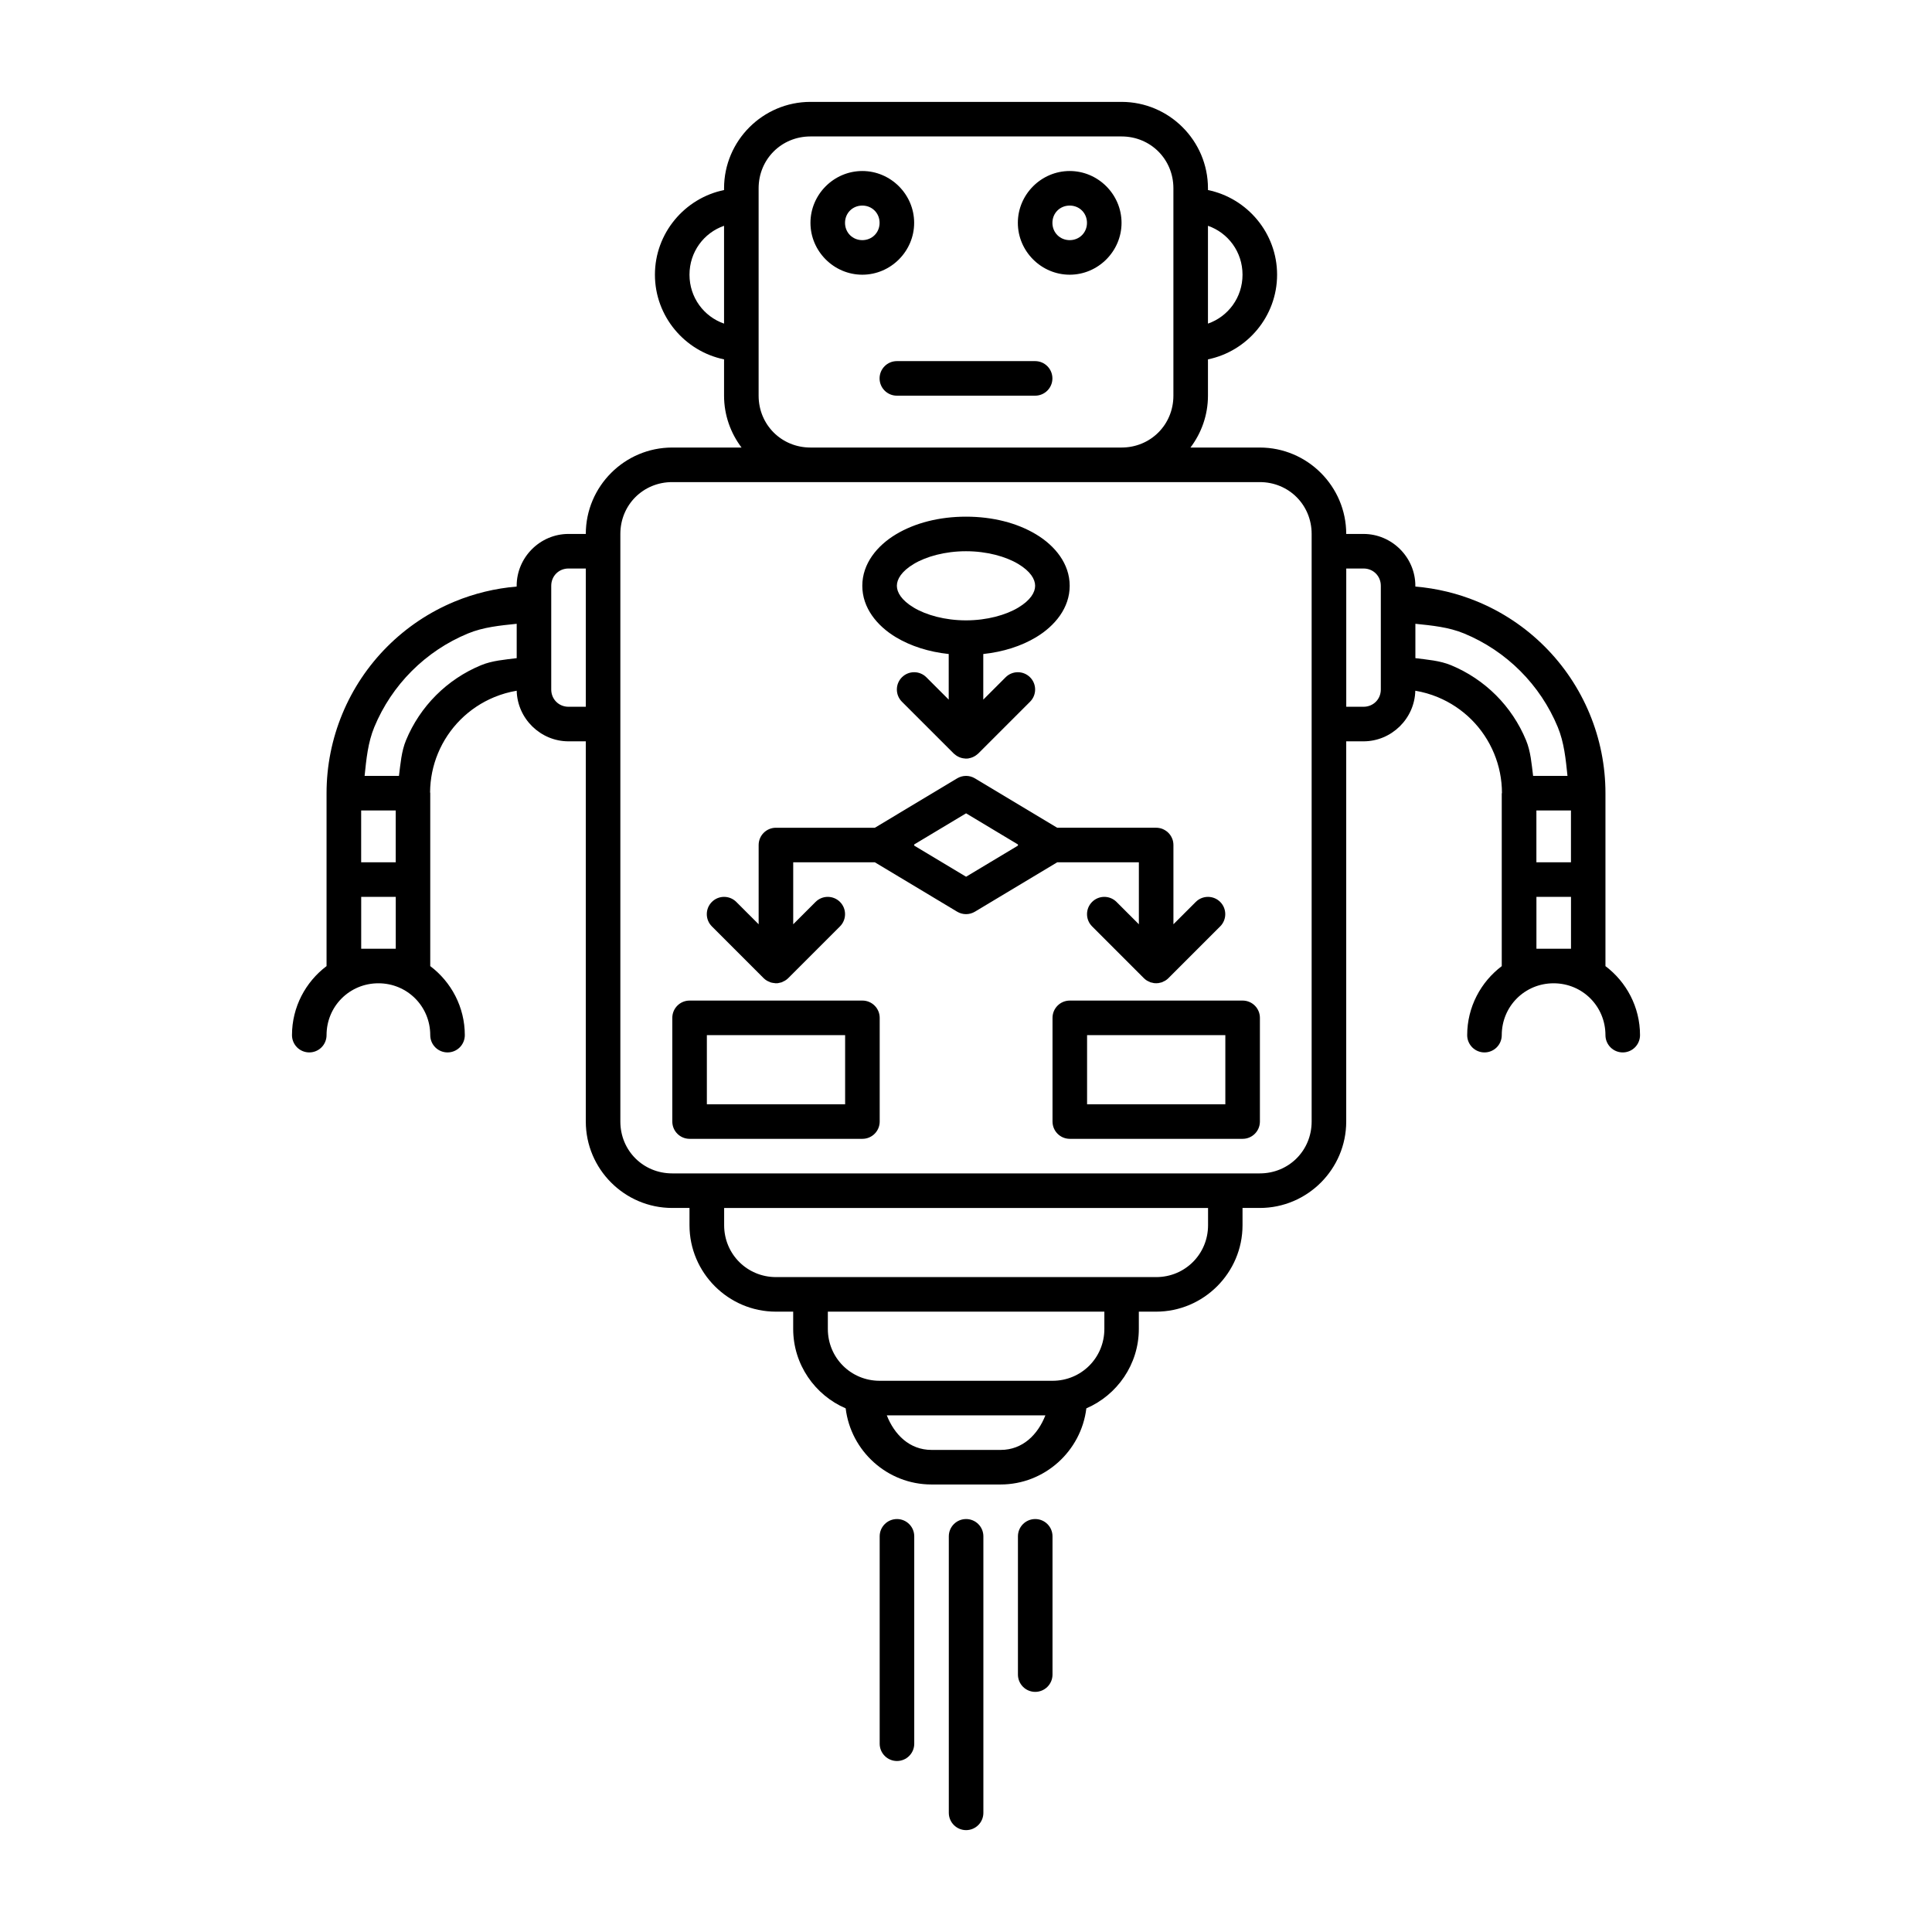 <?xml version="1.0" encoding="UTF-8"?>
<!-- Uploaded to: ICON Repo, www.svgrepo.com, Generator: ICON Repo Mixer Tools -->
<svg fill="#000000" width="800px" height="800px" version="1.1" viewBox="144 144 512 512" xmlns="http://www.w3.org/2000/svg">
 <path d="m358.78 171c-12.605 0-22.898 10.289-22.898 22.898v0.465c-10.418 2.141-18.32 11.41-18.32 22.438 0 11.023 7.902 20.297 18.32 22.434v9.625c0 5.152 1.738 9.906 4.633 13.742h-18.375c-12.605 0-22.898 10.293-22.898 22.898h-4.582c-7.535 0-13.738 6.207-13.738 13.742v0.203c-5.648 0.473-11.199 1.805-16.453 3.981-6.668 2.762-12.723 6.812-17.828 11.918-5.102 5.102-9.152 11.16-11.914 17.828-2.762 6.668-4.188 13.812-4.188 21.031v45.801 0.023c-5.555 4.191-9.16 10.844-9.16 18.297 0 1.215 0.484 2.379 1.34 3.238 0.859 0.859 2.027 1.34 3.242 1.34 1.215 0 2.379-0.48 3.238-1.34 0.859-0.859 1.34-2.023 1.34-3.238 0-7.644 6.098-13.742 13.742-13.742 7.641 0 13.738 6.098 13.738 13.742 0 1.215 0.484 2.379 1.34 3.238 0.859 0.859 2.027 1.34 3.242 1.34s2.379-0.48 3.238-1.34c0.859-0.859 1.34-2.023 1.34-3.238 0-7.453-3.606-14.105-9.16-18.297v-0.023-45.801c-0.012-0.098-0.027-0.191-0.043-0.289 0.035-3.519 0.734-6.996 2.082-10.25 1.383-3.34 3.41-6.379 5.969-8.938 2.555-2.555 5.594-4.582 8.934-5.965 1.926-0.797 3.926-1.367 5.969-1.711 0.176 7.387 6.309 13.41 13.73 13.41h4.582v100.76c0 12.609 10.293 22.902 22.898 22.902h4.582v4.578c0 12.594 10.305 22.902 22.898 22.902h4.582v4.578c0 9.406 5.75 17.535 13.91 21.051 1.359 11.316 11.059 20.172 22.73 20.172h18.32c11.668 0 21.367-8.855 22.73-20.172 8.156-3.516 13.91-11.645 13.91-21.051v-4.578h4.578c12.594 0 22.902-10.309 22.902-22.902v-4.578h4.578c12.609 0 22.902-10.293 22.902-22.902v-100.76h4.578c7.426 0 13.555-6.023 13.73-13.41 2.043 0.344 4.047 0.914 5.969 1.711 3.34 1.383 6.379 3.41 8.938 5.965 2.555 2.559 4.582 5.598 5.965 8.938 1.379 3.324 2.086 6.887 2.094 10.484 0.035 0.035-0.02 0.09-0.055 0.055v45.801c0.012-0.012 0.031 0.004 0.02 0.016-5.562 4.188-9.18 10.848-9.18 18.305 0 1.215 0.484 2.379 1.344 3.238 0.855 0.859 2.023 1.34 3.238 1.34s2.379-0.48 3.238-1.34 1.34-2.023 1.34-3.238c0-7.644 6.098-13.742 13.742-13.742 7.641 0 13.738 6.098 13.738 13.742 0 1.215 0.484 2.379 1.344 3.238 0.859 0.859 2.023 1.34 3.238 1.34 1.215 0 2.379-0.48 3.238-1.34s1.34-2.023 1.34-3.238c0-7.457-3.613-14.117-9.176-18.305-0.012-0.012 0.004-0.027 0.016-0.016v-45.801c0-7.219-1.422-14.363-4.188-21.031-2.762-6.668-6.809-12.727-11.914-17.828-5.102-5.106-11.16-9.156-17.828-11.918-5.254-2.176-10.805-3.508-16.449-3.981v-0.203c0-7.535-6.207-13.742-13.742-13.742h-4.578c0-12.605-10.293-22.898-22.902-22.898h-18.375c2.898-3.836 4.637-8.59 4.637-13.742v-9.625c10.418-2.137 18.32-11.41 18.32-22.434 0-11.027-7.902-20.297-18.32-22.438v-0.465c0-12.609-10.293-22.898-22.902-22.898zm0 9.16h82.441c7.691 0 13.742 6.047 13.742 13.738v54.961c0 7.691-6.051 13.742-13.742 13.742h-82.441c-7.691 0-13.738-6.051-13.738-13.742v-54.961c0-7.691 6.047-13.738 13.738-13.738zm13.742 9.16c-7.535 0-13.742 6.203-13.742 13.738 0 7.535 6.207 13.742 13.742 13.742 7.531 0 13.738-6.207 13.738-13.742 0-7.535-6.207-13.738-13.738-13.738zm54.961 0c-7.535 0-13.742 6.203-13.742 13.738 0 7.535 6.207 13.742 13.742 13.742 7.531 0 13.738-6.207 13.738-13.742 0-7.535-6.207-13.738-13.738-13.738zm-54.961 9.16c2.582 0 4.578 1.996 4.578 4.578 0 2.582-1.996 4.582-4.578 4.582-2.586 0-4.582-2-4.582-4.582 0-2.582 1.996-4.578 4.582-4.578zm54.961 0c2.582 0 4.578 1.996 4.578 4.578 0 2.582-1.996 4.582-4.578 4.582-2.586 0-4.582-2-4.582-4.582 0-2.582 1.996-4.578 4.582-4.578zm-91.602 5.356v25.926c-5.363-1.867-9.16-6.93-9.16-12.961 0-6.035 3.797-11.098 9.16-12.965zm128.24 0c5.359 1.867 9.16 6.93 9.16 12.965 0 6.031-3.801 11.094-9.16 12.961zm-82.441 35.863c-2.531 0-4.582 2.051-4.582 4.582 0 2.527 2.051 4.578 4.582 4.578h36.641c2.527 0 4.578-2.051 4.578-4.578 0-2.531-2.051-4.582-4.578-4.582zm-59.543 32.062h155.72c7.691 0 13.742 6.047 13.742 13.738v155.72c0 7.691-6.051 13.742-13.742 13.742h-155.72c-7.691 0-13.738-6.051-13.738-13.742v-155.72c0-7.691 6.047-13.738 13.738-13.738zm77.863 9.16c-7.066 0-13.527 1.66-18.555 4.676-5.023 3.016-8.926 7.785-8.926 13.645 0 5.856 3.902 10.625 8.926 13.641 3.918 2.348 8.707 3.875 13.973 4.438v12.086l-5.922-5.922c-1.789-1.789-4.688-1.789-6.477 0-1.789 1.785-1.789 4.688 0 6.477l13.742 13.738c0.07 0.059 0.141 0.117 0.215 0.172 0.125 0.109 0.254 0.215 0.391 0.312 0.133 0.094 0.27 0.18 0.414 0.258 0.156 0.086 0.316 0.164 0.48 0.234 0.156 0.062 0.312 0.121 0.477 0.168 0.156 0.047 0.32 0.082 0.48 0.109 0.184 0.031 0.363 0.051 0.547 0.062 0.078 0.012 0.156 0.02 0.234 0.027 0.078-0.008 0.152-0.016 0.23-0.027h0.277c0.09-0.02 0.18-0.039 0.27-0.062 0.164-0.027 0.324-0.062 0.484-0.109 0.16-0.047 0.316-0.105 0.473-0.168 0.164-0.07 0.328-0.148 0.484-0.234 0.141-0.078 0.277-0.164 0.41-0.258 0.137-0.098 0.27-0.203 0.395-0.312 0.07-0.055 0.145-0.113 0.215-0.172l13.738-13.738c1.789-1.789 1.789-4.691 0-6.477-1.789-1.789-4.688-1.789-6.477 0l-5.922 5.922v-12.086c5.266-0.562 10.059-2.09 13.973-4.438 5.027-3.016 8.93-7.785 8.93-13.641 0-5.859-3.902-10.629-8.93-13.645-5.023-3.016-11.484-4.676-18.551-4.676zm0 9.16c5.578 0 10.574 1.414 13.836 3.371 3.266 1.957 4.484 4.055 4.484 5.789 0 1.73-1.219 3.828-4.484 5.785-3.262 1.957-8.258 3.375-13.836 3.375-5.582 0-10.578-1.418-13.84-3.375-3.262-1.957-4.481-4.055-4.481-5.785 0-1.734 1.219-3.832 4.481-5.789 3.262-1.957 8.258-3.371 13.84-3.371zm-105.34 4.578h4.582v36.641h-4.582c-2.582 0-4.578-1.996-4.578-4.578v-27.48c0-2.586 1.996-4.582 4.578-4.582zm206.11 0h4.578c2.586 0 4.582 1.996 4.582 4.582v27.48c0 2.582-1.996 4.578-4.582 4.578h-4.578zm-219.84 14.652v9.105c-3.207 0.414-6.465 0.637-9.465 1.879-4.453 1.844-8.5 4.547-11.906 7.953-3.41 3.406-6.109 7.457-7.953 11.906-1.242 3-1.465 6.258-1.879 9.465h-9.105c0.453-4.402 0.875-8.84 2.574-12.945 2.301-5.555 5.676-10.602 9.93-14.855 4.254-4.254 9.301-7.629 14.859-9.93 4.106-1.703 8.539-2.125 12.945-2.578zm238.16 0c4.402 0.453 8.84 0.875 12.941 2.578 5.559 2.301 10.605 5.676 14.859 9.93 4.254 4.254 7.629 9.301 9.93 14.855 1.699 4.106 2.121 8.543 2.578 12.945h-9.109c-0.41-3.207-0.633-6.465-1.879-9.465-1.844-4.449-4.543-8.5-7.949-11.906-3.41-3.406-7.457-6.109-11.906-7.953-3.004-1.242-6.258-1.465-9.465-1.879zm-119.08 40.309c-0.832 0-1.645 0.227-2.356 0.652l-21.809 13.09h-26.219c-2.527 0-4.578 2.051-4.578 4.578v21.004l-5.922-5.922c-1.789-1.789-4.691-1.789-6.477 0-1.789 1.789-1.789 4.688 0 6.477l13.738 13.742c0.266 0.258 0.559 0.48 0.879 0.668 0.125 0.07 0.258 0.133 0.391 0.188 0.199 0.102 0.402 0.191 0.609 0.262 0.16 0.043 0.32 0.078 0.484 0.105 0.219 0.047 0.445 0.078 0.668 0.09 0.07 0.012 0.137 0.02 0.207 0.027 0.07-0.008 0.137-0.016 0.207-0.027 0.102 0.004 0.203 0.004 0.305 0 0.121-0.023 0.246-0.055 0.367-0.09h0.035c0.148-0.027 0.297-0.062 0.445-0.105 0.051-0.012 0.102-0.023 0.152-0.035 0.156-0.066 0.309-0.141 0.457-0.227 0.133-0.055 0.266-0.117 0.395-0.188 0.316-0.188 0.609-0.41 0.875-0.668l13.742-13.742c1.785-1.789 1.785-4.688 0-6.477-1.789-1.789-4.691-1.789-6.477 0l-5.922 5.922v-16.422h21.637l21.809 13.086c1.449 0.867 3.258 0.867 4.707 0l21.809-13.086h21.641v16.422l-5.922-5.922c-1.789-1.789-4.688-1.789-6.477 0-1.789 1.789-1.789 4.688 0 6.477l13.738 13.742c0.246 0.238 0.516 0.453 0.805 0.633 0.023 0.012 0.047 0.023 0.074 0.035 0.113 0.066 0.234 0.125 0.355 0.18 0.16 0.086 0.324 0.164 0.492 0.234l0.152 0.035c0.16 0.043 0.32 0.078 0.484 0.105 0.121 0.035 0.242 0.066 0.367 0.09 0.102 0.004 0.203 0.004 0.301 0 0.07 0.012 0.141 0.02 0.207 0.027 0.07-0.008 0.137-0.016 0.207-0.027 0.102 0.004 0.203 0.004 0.305 0 0.121-0.023 0.246-0.055 0.367-0.09h0.035c0.148-0.027 0.301-0.062 0.445-0.105 0.051-0.012 0.102-0.023 0.152-0.035 0.156-0.066 0.309-0.141 0.457-0.227 0.012 0 0.023-0.004 0.035-0.008 0.121-0.055 0.242-0.113 0.359-0.18 0.023-0.012 0.047-0.023 0.07-0.035 0.293-0.18 0.562-0.395 0.805-0.633l13.742-13.742c1.785-1.789 1.785-4.688 0-6.477-0.859-0.859-2.023-1.34-3.238-1.34s-2.379 0.48-3.238 1.34l-5.922 5.922v-21.004c0-0.133-0.008-0.27-0.02-0.402-0.02-0.266-0.066-0.527-0.133-0.785-0.039-0.129-0.078-0.254-0.125-0.379-0.094-0.25-0.207-0.492-0.34-0.723-0.066-0.117-0.141-0.23-0.215-0.34-0.152-0.219-0.324-0.422-0.512-0.609-0.094-0.094-0.191-0.184-0.293-0.27-0.207-0.168-0.426-0.32-0.656-0.453-0.113-0.07-0.234-0.133-0.355-0.188-0.238-0.117-0.488-0.207-0.742-0.277-0.133-0.035-0.262-0.062-0.395-0.082-0.262-0.047-0.531-0.07-0.797-0.07h-26.219l-21.809-13.09c-0.711-0.426-1.523-0.652-2.352-0.652zm-160.3 9.16h9.16v13.742h-9.16zm311.45 0h9.16v13.742h-9.16zm-151.14 0.762 13.758 8.254c-0.008 0.051-0.016 0.098-0.02 0.145 0.004 0.047 0.012 0.098 0.02 0.145l-13.758 8.254-13.758-8.254c0.004-0.047 0.012-0.098 0.016-0.145 0-0.051-0.004-0.102-0.008-0.152zm-160.3 22.141h9.16v13.738h-9.16zm311.45 0h9.16v13.738h-9.16zm-224.42 27.48c-2.531 0-4.582 2.051-4.582 4.578v27.48c0 2.531 2.051 4.582 4.582 4.582h45.801c2.527 0 4.578-2.051 4.578-4.582v-27.48c0-2.527-2.051-4.578-4.578-4.578zm100.76 0c-2.531 0-4.582 2.051-4.582 4.578v27.48c0 2.531 2.051 4.582 4.582 4.582h45.801c2.527 0 4.578-2.051 4.578-4.582v-27.48c0-2.527-2.051-4.578-4.578-4.578zm-96.184 9.16h36.641v18.32h-36.641zm100.76 0h36.641v18.32h-36.641zm-96.18 45.801h128.24v4.578c0 7.644-6.098 13.742-13.742 13.742h-100.76c-7.641 0-13.738-6.098-13.738-13.742zm27.48 27.48h73.281v4.578c0 7.644-6.098 13.742-13.742 13.742h-45.801c-7.641 0-13.738-6.098-13.738-13.742zm15.625 27.48h42.027c-2.004 5.094-6.008 9.16-11.852 9.16h-18.32c-5.844 0-9.852-4.066-11.855-9.16zm2.695 27.48c-2.531 0-4.582 2.051-4.582 4.578v54.961c0 1.215 0.484 2.379 1.344 3.238 0.855 0.859 2.023 1.344 3.238 1.344 1.215 0 2.379-0.484 3.238-1.344s1.34-2.023 1.34-3.238v-54.961c0-1.215-0.48-2.379-1.34-3.238s-2.023-1.34-3.238-1.34zm18.32 0c-2.531 0-4.582 2.051-4.582 4.578v73.281c0 1.215 0.484 2.379 1.344 3.238 0.855 0.859 2.023 1.344 3.238 1.344s2.379-0.484 3.238-1.344 1.34-2.023 1.34-3.238v-73.281c0-1.215-0.48-2.379-1.34-3.238s-2.023-1.34-3.238-1.34zm18.32 0c-2.531 0-4.582 2.051-4.582 4.578v36.641c0 1.215 0.484 2.379 1.344 3.238 0.855 0.859 2.023 1.344 3.238 1.344 1.215 0 2.379-0.484 3.238-1.344s1.34-2.023 1.34-3.238v-36.641c0-1.215-0.48-2.379-1.34-3.238s-2.023-1.34-3.238-1.34z"/>
</svg>